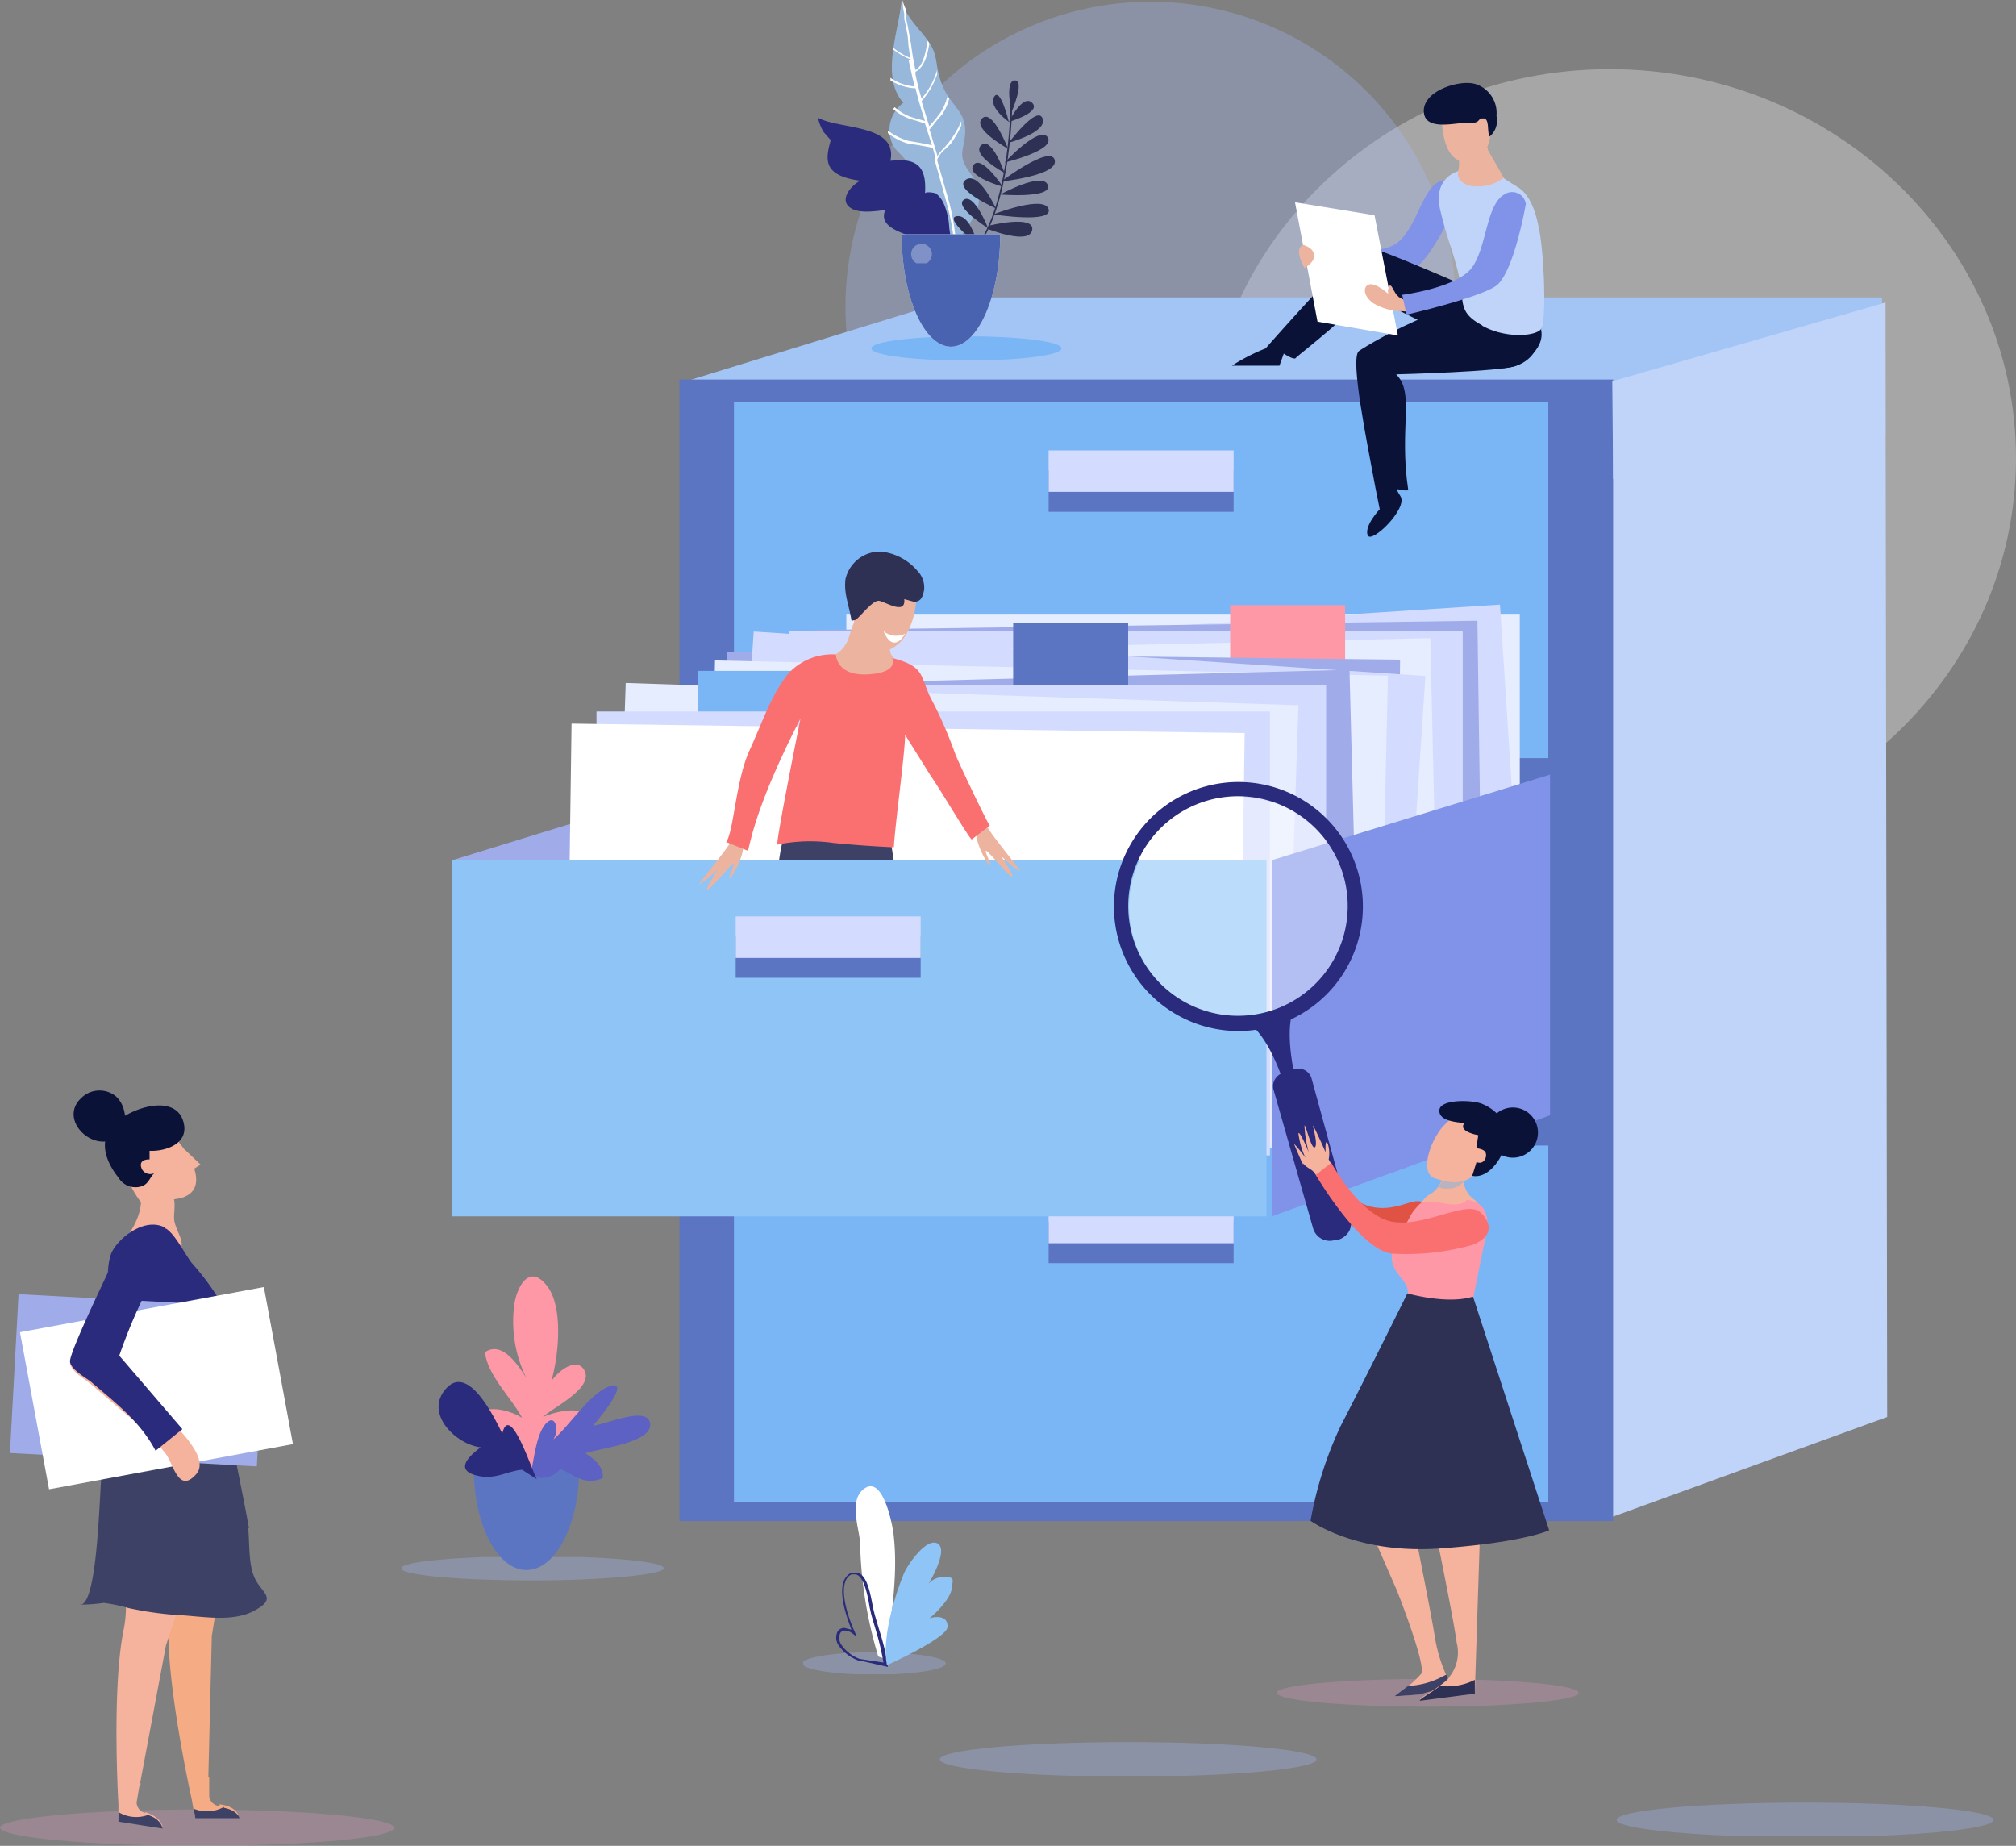<svg xmlns="http://www.w3.org/2000/svg" xmlns:xlink="http://www.w3.org/1999/xlink" width="192.863" height="176.57" viewBox="0 0 192.863 176.57"><rect x="0" y="0" width="192.863" height="176.57" fill="#808080" stroke="none"/><defs><style>.a{fill:none;}.b,.x{isolation:isolate;}.c{clip-path:url(#a);}.d{opacity:0.3;}.e{clip-path:url(#c);}.f{fill:#fff;}.g{clip-path:url(#d);}.h{fill:#a8bcff;}.i{fill:#a2c5f6;}.j{fill:#7ab6f6;}.k{fill:#bfd4f8;}.l{fill:#5c75c3;}.m{fill:#d3dcff;}.n{fill:#e6edff;}.o{fill:#a0ace9;}.p{clip-path:url(#f);}.q{fill:#2a2b7c;}.r{fill:#8ec5f6;}.s{fill:#ff98a6;}.t{clip-path:url(#g);}.u{fill:#5c61c3;}.v{fill:#3d4166;}.w{fill:#ecb49f;}.x{mix-blend-mode:multiply;}.y{clip-path:url(#h);}.z{fill:#2e3054;}.aa{clip-path:url(#i);}.ab{fill:#97b8da;}.ac{fill:#e4edf1;}.ad{fill:#4a63b1;}.ae{clip-path:url(#k);}.af{fill:#fa7071;}.ag{fill:#8093e9;}.ah{fill:#0b1238;}.ai{clip-path:url(#l);}.aj{clip-path:url(#m);}.ak{fill:#da97b8;}.al{fill:#f5ab84;}.am{fill:#f5b29c;}.an{clip-path:url(#n);}.ao{fill:#df5244;}.ap{opacity:0.4;}.aq{clip-path:url(#o);}.ar{clip-path:url(#p);}.as{fill:#b9b3c0;}</style><clipPath id="a"><rect class="a" width="192.863" height="176.57"/></clipPath><clipPath id="c"><rect class="a" width="77.658" height="74.341"/></clipPath><clipPath id="d"><rect class="a" width="58.388" height="58.413"/></clipPath><clipPath id="f"><rect class="a" width="13.729" height="2.192"/></clipPath><clipPath id="g"><rect class="a" width="25.059" height="2.241"/></clipPath><clipPath id="h"><rect class="a" width="3.143" height="3.548"/></clipPath><clipPath id="i"><rect class="a" width="36.058" height="3.225"/></clipPath><clipPath id="k"><rect class="a" width="1.985" height="1.861"/></clipPath><clipPath id="l"><rect class="a" width="2.646" height="2.977"/></clipPath><clipPath id="m"><rect class="a" width="37.712" height="3.531"/></clipPath><clipPath id="n"><rect class="a" width="28.863" height="2.704"/></clipPath><clipPath id="o"><rect class="a" width="21.006" height="20.982"/></clipPath><clipPath id="p"><rect class="a" width="2.398" height="1.216"/></clipPath></defs><g transform="translate(96.431 88.285)"><g class="b" transform="translate(-96.431 -88.285)"><g class="c"><g class="c"><g class="d" transform="translate(115.205 6.616)"><g class="e"><path class="f" d="M216.958,45.216c0,20.51-17.368,37.134-38.788,37.134S139.3,65.727,139.3,45.216,156.668,8,178.088,8s38.87,16.706,38.87,37.216" transform="translate(-139.3 -8)"/></g></g><g class="d" transform="translate(80.883 0.165)"><g class="g"><path class="h" d="M156.188,29.394A29.194,29.194,0,1,1,126.994.2a29.194,29.194,0,0,1,29.194,29.194" transform="translate(-97.8 -0.2)"/></g></g></g><path class="i" d="M193.657,34.4H105.33L78.7,42.588l6.2,34.074L193.657,46.144Z" transform="translate(-13.613 -5.95)"/><g class="c"><path class="j" d="M118.995,40.058c0,.662-4.052,1.158-9.1,1.158s-9.1-.5-9.1-1.158,4.052-1.158,9.1-1.158,9.1.5,9.1,1.158" transform="translate(-17.436 -6.729)"/><path class="k" d="M212.678,141.6l-26.63,9.676L185.8,44.263,212.513,35Z" transform="translate(-32.138 -6.054)"/><rect class="l" width="89.319" height="109.192" transform="translate(65.004 36.306)"/><rect class="j" width="77.906" height="34.065" transform="translate(70.215 38.457)"/><rect class="l" width="17.698" height="3.97" transform="translate(100.318 44.99)"/><rect class="m" width="17.698" height="3.961" transform="translate(100.318 43.088)"/><rect class="n" width="64.425" height="42.46" transform="translate(80.966 58.719)"/><rect class="m" width="64.425" height="42.46" transform="translate(79.204 61.997) rotate(-3.7)"/><rect class="o" width="63.35" height="42.46" transform="matrix(1, -0.014, 0.014, 1, 77.99, 60.267)"/><rect class="m" width="64.425" height="42.46" transform="translate(75.508 60.373)"/><rect class="n" width="64.425" height="42.46" transform="translate(72.424 62.508) rotate(-1.3)"/><rect class="j" width="77.906" height="34.065" transform="translate(70.215 109.581)"/><g class="d" transform="translate(76.831 157.962)"><g class="p"><path class="h" d="M106.529,192.175c0,.579-3.06,1.075-6.864,1.075s-6.864-.5-6.864-1.075,3.06-1.075,6.864-1.075,6.864.5,6.864,1.075" transform="translate(-92.883 -191.017)"/></g></g><path class="f" d="M101.891,188.442c.414-3.8,1.158-7.774.744-11.661-.083-1.075-.992-5.789-2.729-4.714s-.5,4.052-.5,5.376a40.358,40.358,0,0,0,1.737,10.751Z" transform="translate(-17.121 -29.735)"/><path class="q" d="M99.1,190.336h-.165a3.97,3.97,0,0,1-1.985-1.489,1.323,1.323,0,0,1-.083-1.323.744.744,0,0,1,.662-.331l.662.165c-.744-1.9-1.571-4.714,0-5.458h.414c1.075,0,1.406,2.068,1.654,3.391l.165.662.414,1.406a23.239,23.239,0,0,1,.827,3.391v.165Zm-.91-8.27c-1.489.744-.331,4.135.331,5.541l.165.413-.331-.248a1.323,1.323,0,0,0-.827-.331.5.5,0,0,0-.414.248,1.158,1.158,0,0,0,.083,1.075,3.722,3.722,0,0,0,1.819,1.406H99.1l2.15.331a24.56,24.56,0,0,0-.744-3.143l-.413-1.406-.165-.744c-.165-1.075-.579-3.143-1.406-3.143h-.331" transform="translate(-16.732 -31.464)"/><path class="r" d="M102.575,190.148c-.5-2.481.662-6.451,1.654-8.849.331-.744,2.068-3.308,3.143-2.812s-.414,3.225-.827,3.887a1.9,1.9,0,0,1,1.489-.662c1.075,0,.827.248.744,1.075s-1.158,2.068-2.15,2.895c.662-.248,1.819-.248,1.737.827s-5.789,3.639-5.789,3.639" transform="translate(-17.722 -30.862)"/><rect class="s" width="10.999" height="15.722" transform="translate(117.686 57.892)"/><rect class="l" width="17.698" height="3.97" transform="translate(100.318 116.859)"/><rect class="m" width="17.698" height="3.97" transform="translate(100.318 114.957)"/><rect class="o" width="42.426" height="64.392" transform="matrix(0.012, -1, 1, 0.012, 69.042, 104.761)"/><rect class="m" width="42.426" height="64.392" transform="matrix(0.066, -0.998, 0.998, 0.066, 69.303, 102.754)"/><rect class="n" width="42.426" height="64.392" transform="translate(67.441 105.592) rotate(-88.7)"/><rect class="o" width="64.425" height="42.46" transform="translate(64.699 65.757) rotate(-1.5)"/><g class="d" transform="translate(38.457 148.948)"><g class="t"><path class="h" d="M71.542,181.158c0,.579-5.624,1.158-12.571,1.158s-12.571-.5-12.571-1.158S52.024,180,58.971,180s12.571.5,12.571,1.158" transform="translate(-46.483 -180.083)"/></g></g><path class="l" d="M54.8,169.8c0,5.376,2.233,9.759,5.045,9.759s5.045-4.383,5.045-9.759Z" transform="translate(-9.479 -29.371)"/><path class="s" d="M60.923,166.71c1.489-.827,4.466-1.737,5.128-3.8.992-3.308-2.895-2.564-4.549-1.819.91-.91,4.879-2.729,3.97-4.466s-3.887,1.075-3.722,2.564c1.158-2.4,1.9-8.188.248-10.5s-2.895-.331-3.225,1.571a12.24,12.24,0,0,0,1.158,7.112c-.744-1.158-2.316-3.639-3.97-2.481.248,2.233,2.564,4.383,3.556,6.285-1.075-.744-4.3-1.654-4.218.5s3.97,2.481,4.631,3.722Z" transform="translate(-9.565 -25.537)"/><path class="u" d="M61.362,168.233c.248-1.158.5-3.474,1.406-4.383s1.241.744.662,1.571c1.489-1.241,3.722-4.714,5.541-5.128s-1.241,3.225-1.737,3.8c1.158-.083,5.293-1.985,5.458-.165s-4.8,2.316-6.2,2.812c.827.5,1.819,1.323,1.654,2.4-1.819.662-2.564-.248-4.052-.91a2.233,2.233,0,0,1-3.391.165Z" transform="translate(-10.499 -27.721)"/><path class="q" d="M60.134,169.154c-.331-.414-2.564-7.526-3.308-4.383-.744-1.489-3.225-6.7-5.376-4.3s.992,5.376,3.308,5.624c-.992.744-2.481,2.068-.579,2.647s3.143-.414,4.549-.5Z" transform="translate(-8.775 -27.649)"/><rect class="l" width="10.999" height="15.722" transform="translate(96.928 59.629)"/><path class="o" d="M78.93,123.012,52.3,131.861V97.788L78.93,89.6Z" transform="translate(-9.046 -15.498)"/><rect class="m" width="64.425" height="42.46" transform="translate(62.441 65.501)"/><rect class="n" width="42.426" height="64.392" transform="translate(58.453 107.736) rotate(-88.1)"/><rect class="j" width="10.999" height="15.722" transform="translate(66.741 64.177)"/><rect class="m" width="64.425" height="42.46" transform="translate(57.065 68.064)"/><rect class="f" width="42.426" height="64.392" transform="matrix(0.014, -1, 1, 0.014, 54.085, 111.648)"/><path class="l" d="M107.1,131.413c.083,1.075,1.9,1.571,2.481,2.481a5.872,5.872,0,0,1-3.225-.248c-.827-.5-.165-1.819-1.158-2.646Z" transform="translate(-18.197 -22.659)"/><path class="l" d="M90.822,130.875c-.083.827.248,1.737.165,2.564a20.261,20.261,0,0,1-3.887.331c.331-.827,1.075-.992,1.819-1.489s.662-1.323,1.075-2.481Z" transform="translate(-15.066 -22.452)"/><path class="v" d="M100.364,94.383l4.714,30.931h-2.729l-6.12-22.082-4.3,22.578-2.15-.165s-.165-14.059-.083-18.36S89.53,96.864,91.432,94.3c0,0,6.368,1.571,9.015.083" transform="translate(-15.511 -16.311)"/><path class="w" d="M94.768,75.469l.579-.165a2.812,2.812,0,0,0,1.985-1.571c.165-.248.579-1.985.827-2.068s1.985-.414,2.564.165.414,2.233.744,2.977.579.744.744,1.075-.992,3.97-1.489,5.376-.579,2.564-1.654,3.06-3.722-4.052-4.135-5.21a15.466,15.466,0,0,1-.744-2.4c-.165-.992.083-1.158.662-1.241" transform="translate(-16.284 -12.367)"/><g class="x" transform="translate(82.041 59.05)"><g class="y"><path class="w" d="M102.36,74.941v-.248c-.248-.744-.165-2.316-.662-2.977a1.82,1.82,0,0,0-1.654-.331L99.3,72.46l.248.414c.579.992,1.819,2.15,2.895,1.9" transform="translate(-99.217 -71.385)"/></g></g><path class="w" d="M99.452,71.878l-.413-.5c-.744-1.158.083-3.722.744-4.879a2.646,2.646,0,0,1,3.06-1.323c2.895.662,2.068,6.12.165,7.691s-2.646-.083-3.556-.992" transform="translate(-17.08 -11.257)"/><path class="f" d="M102.2,73a1.9,1.9,0,0,0,2.068.248S103.192,75.316,102.2,73" transform="translate(-17.678 -12.627)"/><path class="z" d="M98.372,70.416c-.248-1.571-.744-2.564-.579-3.97a3.391,3.391,0,0,1,3.391-2.646,5.293,5.293,0,0,1,3.474,1.819,2.316,2.316,0,0,1,.662,1.819c-.165.992-.5,1.158-.992,1.158l-.91-.248c.165,1.571-1.819.248-2.4.165s-1.571,1.241-2.233,1.819Z" transform="translate(-16.91 -11.035)"/><g class="d" transform="translate(89.898 166.646)"><g class="aa"><path class="h" d="M144.758,203.154c0,.91-8.1,1.654-18.029,1.654s-18.029-.744-18.029-1.654,8.1-1.654,18.029-1.654,18.029.744,18.029,1.654" transform="translate(-108.7 -201.5)"/></g></g><g class="d" transform="translate(154.654 172.435)"><g class="aa"><path class="h" d="M223.058,210.154c0,.91-8.1,1.654-18.029,1.654S187,211.064,187,210.154s8.1-1.654,18.029-1.654,18.029.744,18.029,1.654" transform="translate(-187 -208.5)"/></g></g><path class="ab" d="M109.432,23.157c.91-1.819,2.481-2.812,1.9-5.21-.248-.992-.992-1.571-1.323-2.4s-.083-1.241.083-2.4c.331-2.4-1.241-2.895-2.068-4.8s-.414-2.812-1.241-4.135-2.4-2.564-2.729-4.218c-.248,2.895-2.068,7.361.165,9.842a3.225,3.225,0,0,0-.992,4.052c.331.662,1.241,1.158,1.406,1.9s-.331.992-.414,1.819c-.248,2.646,7.443,6.451,5.376,9.1Z" transform="translate(-17.797)"/><path class="f" d="M104.933,5.706a6.285,6.285,0,0,1-1.737-.992V4.549a5.955,5.955,0,0,0,1.654.992l-.165-1.075-.083-.992-.165-.91-.165-.744v-.5a6.489,6.489,0,0,1-.165-1.158V0a3.8,3.8,0,0,0,.331.91v.827l.165.744.165.91.165.91a24.243,24.243,0,0,0,.413,2.4c.744-.414.992-1.737,1.158-2.812l.165.248c-.165,1.158-.5,2.316-1.323,2.729v.248a23.689,23.689,0,0,0,.579,2.316A7.2,7.2,0,0,0,107.414,6.7v.414a7.526,7.526,0,0,1-1.489,2.564l.579,1.9h0l.165.5.579-.662.5-.662a5.127,5.127,0,0,0,.662-1.571l.165.248a5.128,5.128,0,0,1-.662,1.489l-.579.662-.579.744h-.083l.744,2.481v.165a4.632,4.632,0,0,1,.744-.91l.413-.5a8.767,8.767,0,0,0,1.158-1.985v.414a9.925,9.925,0,0,1-.992,1.737l-.5.5a2.646,2.646,0,0,0-.827,1.075l1.158,4.052a21.424,21.424,0,0,1,.579,3.143v1.489l-.165-1.241a21.171,21.171,0,0,0-.579-3.06l-1.158-4.135v-.5l-.248-.91-1.323-.248-1.075-.165a5.789,5.789,0,0,1-1.9-.992v-.248a5.955,5.955,0,0,0,1.985.992l.992.165,1.241.248-.662-2.068-.744-.248-.579-.165a4.962,4.962,0,0,1-1.737-.992l.165-.165a4.714,4.714,0,0,0,1.737.992l.579.165.579.165c-.331-.992-.662-2.068-.91-3.143H105.1a5.045,5.045,0,0,1-2.15-.744V7.443a4.714,4.714,0,0,0,2.316.827l-.248-.992c-.083-.5-.248-1.075-.331-1.571" transform="translate(-17.764)"/><path class="f" d="M111.1,29.914V29.5l.248.414Z" transform="translate(-19.217 -5.103)"/><path class="q" d="M94.6,13.583c1.985,1.158,7.691.579,6.947,4.135,2.646-.331,3.474.662,3.308,3.143,0-.248.992-.083,1.075,0a2.646,2.646,0,0,1,.662.827,6.451,6.451,0,0,1,.579,2.4,20.926,20.926,0,0,0,.579,2.895c-1.654-2.068-7.774-1.985-6.7-4.549-.91.083-2.646.414-3.474-.331s.165-1.985,1.075-2.481c-3.639-.5-3.308-2.068-2.812-3.887l-.662-.744A4.135,4.135,0,0,1,94.6,13.5" transform="translate(-16.363 -2.335)"/><path class="z" d="M110.983,27.331c5.045-3.06,5.045-15.548,5.045-15.631h-.165c0,.165,0,12.488-4.962,15.548Z" transform="translate(-19.183 -2.024)"/><path class="z" d="M112.62,27.728c0,.083-.662-2.895-1.985-2.729S112.62,27.728,112.62,27.728Z" transform="translate(-19.083 -4.323)"/><path class="z" d="M113.777,25.811s-1.323-3.391-2.316-2.729,2.316,2.729,2.316,2.729" transform="translate(-19.248 -3.978)"/><path class="z" d="M114.546,23.5s-1.654-3.639-2.895-2.729,2.895,2.729,2.895,2.729" transform="translate(-19.272 -3.567)"/><path class="z" d="M115.693,19.415s-1.241-3.556-2.233-2.646,2.233,2.646,2.233,2.646" transform="translate(-19.593 -2.875)"/><path class="z" d="M115.39,21.121s-2.068-3.143-2.812-2.068,2.812,2.068,2.812,2.068" transform="translate(-19.455 -3.257)"/><path class="z" d="M116.044,16.561s-1.489-3.887-2.481-2.895,2.481,2.895,2.481,2.895" transform="translate(-19.612 -2.336)"/><path class="z" d="M116.384,13.56s-.827-3.391-1.406-2.4,1.406,2.4,1.406,2.4" transform="translate(-19.87 -1.899)"/><path class="z" d="M116.955,12.36s1.323-3.06.331-3.06-.331,3.06-.331,3.06" transform="translate(-20.193 -1.609)"/><path class="z" d="M116.7,13.681s3.143-.91,2.233-1.819-2.233,1.819-2.233,1.819" transform="translate(-20.186 -2.02)"/><path class="z" d="M116.7,15.955s3.722-.992,3.225-2.316-3.225,2.316-3.225,2.316" transform="translate(-20.186 -2.309)"/><path class="z" d="M116.2,18.244s4.879-1.158,4.135-2.4-4.135,2.4-4.135,2.4" transform="translate(-20.099 -2.696)"/><path class="z" d="M115.8,20.491s5.541-.579,5.128-2.068-5.128,2.068-5.128,2.068" transform="translate(-20.03 -3.124)"/><path class="z" d="M114.9,24.588s4.879-1.9,5.293-.5-5.293.5-5.293.5" transform="translate(-19.875 -4.078)"/><path class="z" d="M115.7,22.222s4.052-2.233,4.549-.91-4.549.91-4.549.91" transform="translate(-20.013 -3.614)"/><path class="z" d="M114.383,26.021s4.383-1.075,4.135.414-4.218-.083-4.218-.083Z" transform="translate(-19.771 -4.436)"/><path class="ac" d="M104.3,27.1c0,5.955,2.15,10.751,4.714,10.751s4.714-4.8,4.714-10.751Z" transform="translate(-18.041 -4.688)"/><path class="ad" d="M104.3,27.1c0,5.955,2.15,10.751,4.714,10.751s4.714-4.8,4.714-10.751Z" transform="translate(-18.041 -4.688)"/><g class="d" transform="translate(87.169 23.322)"><g class="ae"><path class="f" d="M105.4,29.11a.992.992,0,1,0,.992-.91.992.992,0,0,0-.992.91" transform="translate(-105.399 -28.2)"/></g></g><rect class="r" width="77.906" height="34.065" transform="translate(43.254 82.289)"/><path class="w" d="M83.794,97.485c-.579.91-2.977,3.8-2.895,3.887a10.765,10.765,0,0,0,1.737-1.406c.248-.248-1.158,1.737-.992,1.9s1.9-1.985,2.4-2.4-.5,1.323-.248,1.323,2.233-3.639.744-3.722c0,0-.165-.5-.744.414" transform="translate(-13.993 -16.767)"/><path class="w" d="M114.23,95.985c.579.91,2.977,3.8,2.895,3.887a10.765,10.765,0,0,1-1.737-1.406c-.248-.248,1.158,1.737.992,1.9s-1.9-1.985-2.4-2.4.5,1.323.248,1.323-2.233-3.639-.744-3.722c0,0,.165-.5.744.414" transform="translate(-19.535 -16.508)"/><path class="af" d="M100.044,94.141c.083-1.9,1.075-9.1,1.075-10.751l2.481,3.97c.827,1.158,3.556,5.789,3.887,6.037l1.737-1.323c-.248-.248-3.225-6.534-3.308-6.864a42.175,42.175,0,0,0-2.4-5.458c-.992-2.068-.5-2.895-3.639-3.722,0,0,.744,1.406-2.316,1.571s-3.06-1.9-3.06-1.9a5.677,5.677,0,0,0-4.549,1.819c-1.654,2.068-2.4,4.466-3.722,7.361S84.744,92.569,84,93.645l2.068.827c.248-.5.5-3.8,5.045-12.654,0,0-2.233,11.082-2.233,12.075a15.631,15.631,0,0,1,5.376-.165c3.391.331,5.789.414,5.789.414" transform="translate(-14.53 -13.092)"/><path class="ag" d="M166.059,22.038s-2.729,6.616-4.714,7.361S152,29.234,152,29.234l.165-1.985s5.789,1.075,7.774-.414,2.4-5.458,4.3-5.955,1.737,1.158,1.737,1.158" transform="translate(-26.292 -3.596)"/><path class="w" d="M170.871,16.1l2.316,4.052s-1.819,2.316-3.474,1.489-1.489-1.9-1.158-2.4,0-2.316,0-2.316Z" transform="translate(-29.118 -2.785)"/><path class="ah" d="M172.612,35.265c-3.97-2.646-14.556,3.639-15.465,4.3s.827,9.015,1.571,13.067l.414,2.068s-1.489,1.571-1.158,2.481,3.887-2.564,3.143-3.722-.083-.414.744-.579c-.91-6.037.662-9.263-1.158-11.082,0,0,10.172-.248,11.5-.827s4.466-3.143.414-5.706" transform="translate(-27.138 -5.988)"/><path class="ah" d="M171.032,35.033s-14.887-6.7-15.879-6.534-9.428,9.759-9.428,9.759a18.442,18.442,0,0,0-3.225,1.654h4.549l.413-1.158s.992.662,1.158.414,6.451-4.962,6.368-6.285l11.744,5.872s4.218-.083,4.218-3.639" transform="translate(-24.649 -4.929)"/><g class="x" transform="translate(139.685 13.315)"><g class="ai"><path class="w" d="M171.564,17.027l-.5-.827-1.819.662-.165.414v.331a1.982,1.982,0,0,0,0,.248H169a4.956,4.956,0,0,1,0,.827,1.075,1.075,0,0,0,.827.414c.662,0,1.406-1.323,1.819-2.15" transform="translate(-168.917 -16.117)"/></g></g><path class="w" d="M166.8,13.329s-.083,3.887,2.068,4.135,2.481-1.819,2.729-3.308.165-2.233-2.316-2.564-2.481,1.737-2.481,1.737" transform="translate(-28.852 -1.999)"/><path class="ah" d="M165.691,13.276c-.248-1.158.579-1.985,1.571-2.564a2.233,2.233,0,0,1,1.489-.414,3.556,3.556,0,0,1,1.654,1.075Z" transform="translate(-28.652 -1.78)"/><path class="ah" d="M169.579,9.682c-1.489-.414-4.962.662-4.879,2.646s3.225.992,4.3,1.075.827-.331,1.241-.414h.248c.5.165.248,1.241.5,1.737a1.985,1.985,0,0,0,.662-1.985,2.9,2.9,0,0,0-2.068-3.06" transform="translate(-28.488 -1.659)"/><path class="ah" d="M176.616,34.931s1.654,6.12-3.639,6.285L170,34.6l6.616.414" transform="translate(-29.405 -5.985)"/><path class="k" d="M170.541,34.521c-2.316-1.241-1.654-2.233-2.15-4.549s-1.075-3.308-1.819-6.451,1.737-3.722,1.737-3.722-.413.992,1.158,1.406a4.135,4.135,0,0,0,3.143-.744l1.571.992c1.323.992,1.737,3.143,1.985,4.714.414,3.06.5,7.939.083,8.684s-3.391.992-5.624-.248" transform="translate(-28.788 -3.425)"/><path class="f" d="M149.8,23.4l7.609,1.241,2.233,11.5-7.691-1.323Z" transform="translate(-25.911 -4.048)"/><path class="w" d="M161.122,34.054c-.413-.165-.662-1.323-.91-.992a.992.992,0,0,0-.083.744s-1.158-1.075-1.819-.91-.579,1.158.414,1.819a5.5,5.5,0,0,0,2.812.744c1.158.165.579-.827.579-.827l-1.075-.579" transform="translate(-27.309 -5.687)"/><path class="ag" d="M174.027,23.36s-1.158,6.7-2.895,7.857-8.518,2.729-8.518,2.729l-.413-1.9s5.293-.662,6.7-2.646,1.323-5.955,3.06-6.947a1.323,1.323,0,0,1,2.068.91" transform="translate(-28.056 -3.842)"/><path class="w" d="M150.542,28.3s.992.165,1.158.91-.91,1.323-.91,1.323-.992-1.654-.248-2.15" transform="translate(-25.992 -4.895)"/><path class="ag" d="M173.73,122.185l-26.63,9.676V97.788L173.73,89.6Z" transform="translate(-25.444 -15.498)"/><rect class="l" width="17.698" height="3.97" transform="translate(70.38 89.567)"/><rect class="m" width="17.698" height="3.97" transform="translate(70.38 87.665)"/><g class="d" transform="translate(0 173.014)"><g class="aj"><path class="ak" d="M37.712,211.037c0,.992-8.436,1.737-18.856,1.737S0,211.946,0,211.037,8.436,209.3,18.856,209.3s18.856.827,18.856,1.737" transform="translate(0 -209.217)"/></g></g><path class="al" d="M23.567,200.946a1.075,1.075,0,0,1-.992-.91v-1.9h-.083l.331-13.481s2.895-17.285,2.233-20.179-5.293-.827-6.616-1.075a3.233,3.233,0,0,0-3.391,2.812,4.19,4.19,0,0,0-.165,1.075c-.744,5.789,3.97,10.751,3.8,16.541s2.233,16.541,2.233,16.541l.248,1.489h4.218s-.248-.91-1.819-1.075" transform="translate(-2.561 -28.18)"/><path class="v" d="M25.295,209a3.308,3.308,0,0,1-2.895.165l.165.91h4.218s-.165-.744-1.489-.992" transform="translate(-3.875 -36.151)"/><path class="am" d="M15.281,141.856a25.469,25.469,0,0,0-2.481,1.819s3.06-2.729,2.895-5.458,1.075-1.819,2.4-.992.579,2.4.827,3.308.744,1.571.662,2.233-1.323-.165-2.068-.579a4.3,4.3,0,0,0-2.233-.331" transform="translate(-2.214 -23.591)"/><path class="am" d="M16.071,201.791a1.075,1.075,0,0,1-.827-.992l.248-1.489.165-.331h-.083l2.481-13.232s5.624-16.623,5.458-19.6-5.045-1.654-6.368-2.068a3.274,3.274,0,0,0-3.8,2.233l-.331.992c-1.654,5.624,2.15,11.248.992,16.954s-.5,16.706-.5,16.706v1.489l4.218.662s-.083-.91-1.654-1.406" transform="translate(-2.177 -28.363)"/><path class="v" d="M25.41,173.97c-.331-1.985-1.571-8.022-1.571-8.022s-.165-.579-.662-2.233-.165-1.323-.414-1.985-.662-1.158-2.068-1.241a14.969,14.969,0,0,0-5.789.662,5.128,5.128,0,0,0-3.308,3.722c-.165,1.158,0,2.316-.248,3.556s-.331,13.15-2.15,12.819a15.877,15.877,0,0,0,2.316-.165,16.049,16.049,0,0,1,2.4.5,32.914,32.914,0,0,0,4.631.662c2.233.083,5.21.744,7.361-.413s.91-1.571.165-2.895-.579-3.391-.744-5.045" transform="translate(-1.591 -27.752)"/><path class="q" d="M17.769,141.939c-1.819-.992-4.218.744-5.045,2.233s-.331,5.872,0,8.353.827,4.383.248,6.534a13.327,13.327,0,0,1-1.406,3.308c-.5,1.158.165,1.406,1.654,1.406s5.128-.248,7.691-.413a7.519,7.519,0,0,0,2.729-.083c.744-.331.662-.827.414-1.985-.91-3.391-2.15-5.293-1.241-8.932.331-1.489.992-2.15.165-3.474a24.482,24.482,0,0,0-2.646-3.556c-.662-.827-1.571-2.729-2.481-3.308h-.165" transform="translate(-1.972 -24.501)"/><rect class="o" width="15.217" height="23.653" transform="translate(0.951 138.992) rotate(-86.9)"/><rect class="f" width="23.736" height="15.283" transform="matrix(0.983, -0.182, 0.182, 0.983, 1.911, 127.438)"/><path class="am" d="M15.46,142.593c-1.489-.248-2.316.91-3.556,3.474s-3.887,8.27-3.8,9.015,1.489,1.571,1.9,1.9l3.97,3.391a21.088,21.088,0,0,1,3.308,3.391c.744,1.075,1.241,3.8,2.895,1.9s-3.556-6.037-4.466-6.947-3.887-4.466-3.887-4.466a67.485,67.485,0,0,1,2.895-6.285c1.241-2.068,2.068-5.21.827-5.376" transform="translate(-1.401 -24.659)"/><path class="q" d="M15.626,142.183c-1.489-.248-2.4.91-3.639,3.556s-3.97,8.353-3.887,9.1,1.571,1.571,1.985,1.9c2.4,2.068,4.714,3.8,6.2,6.616l2.564-2.068-6.037-7.03a51.193,51.193,0,0,1,2.729-6.451c1.241-2.068,1.406-5.458.083-5.706" transform="translate(-1.401 -24.579)"/><path class="am" d="M16.26,137.834c-1.323-1.406-2.481-4.135-1.985-6.037s1.819-2.4,3.639-1.489,4.962,5.458,2.233,6.616c-.662.331-1.571.165-2.15.662Z" transform="translate(-2.449 -22.463)"/><path class="ah" d="M14.008,128.886c1.9-1.158,4.962-1.737,5.624.5s-1.9,2.895-3.225,2.812v.827s-1.158-.083-.744.91a.91.91,0,0,0,1.323.331c-.5.248-.579,1.075-1.323,1.323a1.9,1.9,0,0,1-2.233-.827c-.992-1.241-1.737-2.895-.992-4.383a4.135,4.135,0,0,1,1.571-1.489" transform="translate(-2.099 -22.117)"/><path class="am" d="M21.3,132.9l1.571,1.489-1.158.744Z" transform="translate(-3.684 -22.988)"/><path class="v" d="M16.595,209.848A3.308,3.308,0,0,1,13.7,209.6v.91l4.218.662s-.083-.827-1.241-1.241" transform="translate(-2.37 -36.255)"/><path class="ah" d="M12.473,130.737c-2.316,1.241-5.376-1.9-3.225-3.887a2.481,2.481,0,0,1,3.308-.165c1.158,1.075.827,2.564,1.075,3.97Z" transform="translate(-1.473 -21.817)"/><g class="d" transform="translate(122.152 160.609)"><g class="an"><path class="ak" d="M176.563,195.523c0,.744-6.451,1.323-14.39,1.323s-14.473-.579-14.473-1.323,6.451-1.323,14.473-1.323,14.39.579,14.39,1.323" transform="translate(-147.7 -194.2)"/></g></g><path class="am" d="M162.183,174.4s2.068,10.255,2.4,12.488a14.639,14.639,0,0,0,1.323,4.052c.331.91-1.489.827-2.729,1.323l-2.481.165a11.91,11.91,0,0,0,2.564-2.15c.5-.827-2.316-7.939-2.316-7.939l-3.143-7.2Z" transform="translate(-27.295 -30.166)"/><path class="v" d="M166.51,194.279l-.248-.579-.331.165a7.691,7.691,0,0,1-3.308.91l-1.323.992,2.481-.165c1.241-.5,3.06-.414,2.729-1.323" transform="translate(-27.901 -33.505)"/><path class="ao" d="M162.534,138.591c.744.662,1.075,1.654-.5,2.233s-4.8,1.489-7.278-.827a11.548,11.548,0,0,1-3.06-3.97l.992-.827a8.849,8.849,0,0,0,4.466,3.556c2.729.744,4.466-1.075,5.293-.248" transform="translate(-26.24 -23.386)"/><path class="q" d="M148.639,117.5s-.662,2.15.579,6.864l-.744.248.414-.165-.744.248c-1.406-4.714-3.143-6.12-3.143-6.12Z" transform="translate(-25.081 -20.324)"/><path class="q" d="M154.652,138.072a1.406,1.406,0,0,1-.165,1.158,1.819,1.819,0,0,1-.992.744h-.248a1.654,1.654,0,0,1-2.15-1.075l-3.8-13.315a1.24,1.24,0,0,1,.165-.992,1.571,1.571,0,0,1,.91-.662l.827-.248a1.323,1.323,0,0,1,1.737.827Z" transform="translate(-25.471 -21.378)"/><g class="ap" transform="translate(108.01 76.252)"><g class="aq"><path class="f" d="M151.191,99.81a10.5,10.5,0,1,1-12.984-7.2,10.5,10.5,0,0,1,12.984,7.2" transform="translate(-130.598 -92.201)"/></g></g><path class="q" d="M152.213,99.092a11.909,11.909,0,1,0-8.188,14.721,11.909,11.909,0,0,0,8.188-14.721m-8.6,13.315a10.5,10.5,0,1,1,7.2-12.984,10.5,10.5,0,0,1-7.2,12.984" transform="translate(-22.287 -15.645)"/><path class="am" d="M163.9,139.622c-.083.662,1.323.827,1.819,1.075a3.97,3.97,0,0,0,3.143,0c.5-.165,1.075.579,1.323,0a2.481,2.481,0,0,0-.744-2.4,2.4,2.4,0,0,1-1.075-2.068l-1.985-.331a2.481,2.481,0,0,1-1.323,1.9,2.812,2.812,0,0,0-1.158,1.819" transform="translate(-28.349 -23.507)"/><path class="am" d="M170.165,171.048l-.662,20.428-5.128.662c-.744.083,2.316-1.406,2.729-2.233a3.722,3.722,0,0,0,.662-3.225c-.248-2.15-2.729-14.142-2.729-14.142l5.045-1.737Z" transform="translate(-28.412 -29.544)"/><path class="s" d="M168.11,138.8s2.646-.083,1.9,3.391-1.406,6.947-1.406,6.947l-6.533.248a2.62,2.62,0,0,0,.331-2.4c-.579-1.075-2.316-2.068-.827-4.549s1.075-2.15,1.985-3.143,3.391.579,4.549-.414" transform="translate(-27.847 -24.009)"/><g class="x" transform="translate(137.617 112.476)"><g class="ar"><path class="as" d="M166.4,137.075a2.232,2.232,0,0,0,.414-1.075l1.985.331v.248a2.15,2.15,0,0,1-2.4.5" transform="translate(-166.4 -136)"/></g></g><path class="am" d="M165.842,134.976c-1.571-.5-.414-3.8.91-5.128s1.737-1.323,2.729-1.075,2.564,1.158,2.4,2.233-.662,1.075-.91,1.571a7.2,7.2,0,0,1-1.406,2.068c-.992.91-2.233.827-3.722.331" transform="translate(-28.555 -22.252)"/><path class="am" d="M150.527,133.753c.248.413.827.579,1.075.91a16.289,16.289,0,0,1,1.241,1.9c.331-.414.248-.662.579-1.075s.414-.579.083-1.158l-.5-.91a3.06,3.06,0,0,0-.083-1.489c-.331-.662-.165.992-.248.744s-1.075-2.4-1.158-2.481.5,1.819.165,2.068-.91-2.316-.992-2.068a11.415,11.415,0,0,0,.414,2.564c-.083-.248-.91-2.15-.992-1.819a7.69,7.69,0,0,0,.662,2.316,12.571,12.571,0,0,0-1.075-1.323c0,.083.744,1.737.827,1.985" transform="translate(-25.894 -22.517)"/><path class="ah" d="M170.056,133.181c.5.248.91-.165.91-.662s-.5-.579-.91-.662v-.165l.165-1.075s-1.985-.331-1.323-1.158c-.662-.083-2.481-.165-2.4-1.241s3.225-.992,4.135-.579a4.218,4.218,0,0,1,2.233,2.15c.579,1.654-1.241,5.128-3.225,4.714Z" transform="translate(-28.799 -22.029)"/><path class="af" d="M167.831,139.131c1.158.992,1.489,2.4-.662,3.225a23.314,23.314,0,0,1-7.691.827c-3.06-.331-7.278-7.526-7.278-7.526l1.489-1.158s2.729,5.045,5.789,5.624,7.112-2.068,8.436-.91" transform="translate(-26.326 -23.265)"/><path class="z" d="M167.148,149.931l7.278,22.33s-2.4,1.158-10.421,1.737-12.405-2.646-12.405-2.646a35.729,35.729,0,0,1,2.895-9.1c2.068-3.97,6.368-12.654,6.368-12.654s3.722,1.075,6.2.331" transform="translate(-26.223 -25.877)"/><path class="ah" d="M176.9,130.5a2.4,2.4,0,1,1-2.4-2.4,2.4,2.4,0,0,1,2.4,2.4" transform="translate(-29.769 -22.158)"/><path class="z" d="M169.5,194.3a5.707,5.707,0,0,1-3.308.579c-.992.744-2.4,1.489-1.819,1.406l5.128-.662Z" transform="translate(-28.408 -33.609)"/><path class="k" d="M186.5,42.526,212.634,35V47.571l-26.051,4.3Z" transform="translate(-32.259 -6.054)"/></g></g></g></g></svg>